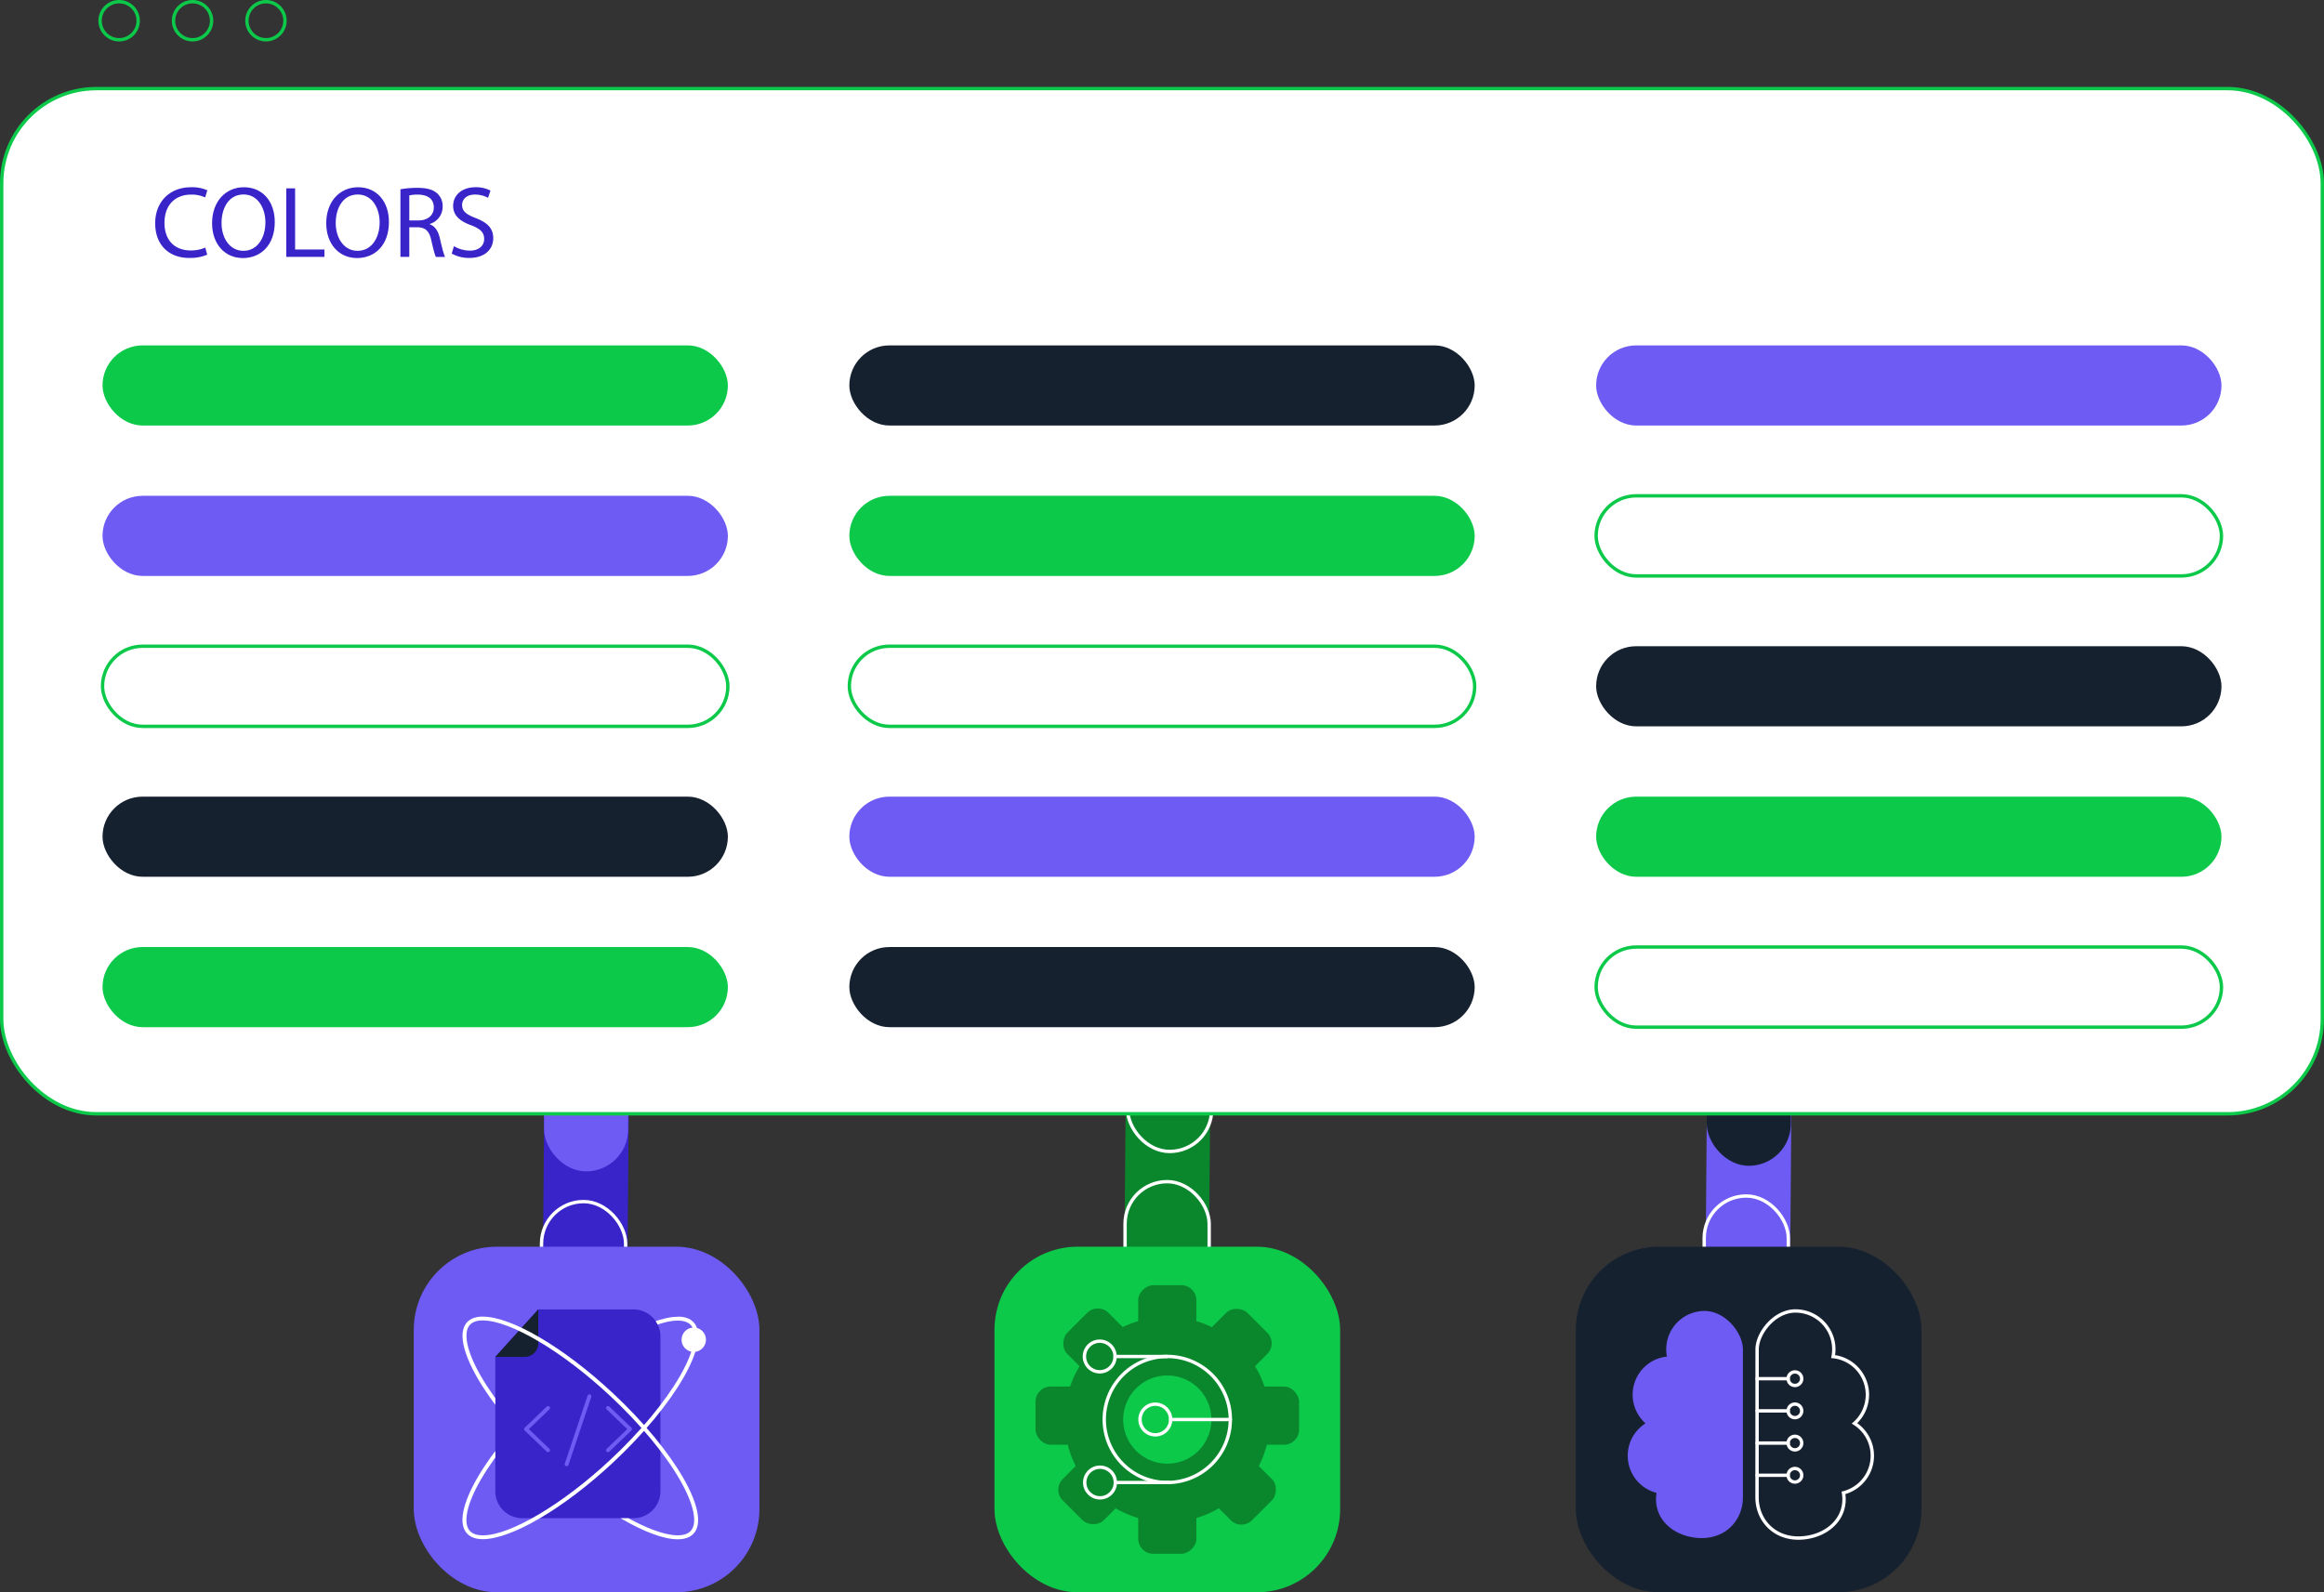 <?xml version="1.0" encoding="UTF-8"?> <svg xmlns="http://www.w3.org/2000/svg" xmlns:xlink="http://www.w3.org/1999/xlink" viewBox="0 0 1212.05 830.64"><rect x="0" y="0" width="1212.05" height="830.64" fill="#333333" stroke="none"/><defs><style>.cls-1,.cls-14,.cls-16,.cls-2,.cls-3,.cls-6,.cls-9{fill:none;}.cls-14,.cls-2{stroke:#6d5bf3;}.cls-15,.cls-16,.cls-2,.cls-3,.cls-6,.cls-9{stroke-miterlimit:10;}.cls-2,.cls-6,.cls-9{stroke-width:44.09px;}.cls-3{stroke:#fff;}.cls-14,.cls-3{stroke-linecap:round;}.cls-15,.cls-16,.cls-3{stroke-width:1.76px;}.cls-4{fill:#162130;}.cls-5{fill:#6d5bf3;}.cls-6{stroke:#0a872d;}.cls-7{fill:#0cc94a;}.cls-8{fill:#0a872d;}.cls-9{stroke:#3824c8;}.cls-10{fill:#3824c8;}.cls-11{clip-path:url(#clip-path);}.cls-12,.cls-15{fill:#fff;}.cls-13{clip-path:url(#clip-path-2);}.cls-14{stroke-linejoin:round;stroke-width:2.04px;}.cls-15,.cls-16{stroke:#0cc94a;}</style><clipPath id="clip-path"><path class="cls-1" d="M373.65,683.07H330.34a14.1,14.1,0,0,1,14.1,14.1l-72,94.86a14.09,14.09,0,0,1-14.1-14.09V748.57L226.69,810.7,295.42,800l72.77-77.07Z"></path></clipPath><clipPath id="clip-path-2"><path class="cls-1" d="M280.72,683.07h49.62a14.1,14.1,0,0,1,14.1,14.1L373.05,782c0,7.78-4.76,26.67-12.55,26.67L312.41,792h17.93c-7.78,0-72-71.52-72-79.3V740.5c-13.48-18.17-24.26-36.93-26.86-57.43Z"></path></clipPath></defs><g id="Layer_2" data-name="Layer 2"><g id="Layer_1-2" data-name="Layer 1"><line class="cls-2" x1="911.25" y1="697.39" x2="913.4" y2="436.48"></line><rect class="cls-3" x="891.29" y="448.58" width="43.87" height="61.64" rx="21.94" transform="translate(1826.45 958.8) rotate(-180)"></rect><rect class="cls-4" x="890.14" y="546.52" width="43.87" height="61.64" rx="21.94" transform="translate(1824.14 1154.68) rotate(-180)"></rect><rect class="cls-3" x="888.81" y="623.91" width="43.87" height="61.64" rx="21.94" transform="translate(1821.48 1309.46) rotate(-180)"></rect><rect class="cls-4" x="821.84" y="650.36" width="180.28" height="180.28" rx="43.37"></rect><path class="cls-5" d="M909,703.89c0-8.34-9-20-20-20a20,20,0,0,0-20,20,19.8,19.8,0,0,0,.37,3.79,20,20,0,0,0-11.17,34.84,20,20,0,0,0,5.75,36.26,20.19,20.19,0,0,0-.28,3.32c0,11.07,9.08,18.54,20,20C898.7,804.19,909,793.94,909,781Z"></path><path class="cls-3" d="M916.4,703.89c0-8.34,9-20,20-20a20,20,0,0,1,20,20,20.63,20.63,0,0,1-.36,3.79,20,20,0,0,1,11.16,34.84,20,20,0,0,1-5.75,36.26,20.19,20.19,0,0,1,.28,3.32c0,11.07-9.08,18.54-20,20-15.07,2.05-25.37-8.2-25.37-21.1Z"></path><line class="cls-3" x1="932.59" y1="719.22" x2="916.4" y2="719.22"></line><line class="cls-3" x1="932.59" y1="736.01" x2="916.4" y2="736.01"></line><circle class="cls-3" cx="936.12" cy="719.22" r="3.54"></circle><circle class="cls-3" cx="936.12" cy="736.01" r="3.54"></circle><circle class="cls-3" cx="936.12" cy="752.81" r="3.54"></circle><circle class="cls-3" cx="936.12" cy="769.6" r="3.54"></circle><line class="cls-3" x1="932.59" y1="752.81" x2="916.4" y2="752.81"></line><line class="cls-3" x1="932.59" y1="769.6" x2="916.4" y2="769.6"></line><line class="cls-6" x1="609.52" y1="527.2" x2="607.37" y2="788.11"></line><rect class="cls-3" x="585.61" y="714.37" width="43.87" height="61.64" rx="21.94"></rect><rect class="cls-3" x="586.76" y="616.43" width="43.87" height="61.64" rx="21.94"></rect><rect class="cls-3" x="588.09" y="539.04" width="43.87" height="61.64" rx="21.94"></rect><rect class="cls-3" x="585.61" y="714.37" width="43.87" height="61.64" rx="21.94"></rect><rect class="cls-7" x="518.65" y="650.36" width="180.28" height="180.28" rx="43.37"></rect><path class="cls-8" d="M608.79,687h0a53.56,53.56,0,0,0-53.56,53.55h0a53.55,53.55,0,0,0,53.56,53.55h0a53.55,53.55,0,0,0,53.55-53.55h0A53.56,53.56,0,0,0,608.79,687Zm23,53.55a23,23,0,0,1-23,23h0a23,23,0,0,1-23-23h0a23,23,0,0,1,23-23h0a23,23,0,0,1,23,23Z"></path><rect class="cls-8" x="540.06" y="723.32" width="30.35" height="30.35" rx="7.86" transform="translate(1110.47 1476.98) rotate(-180)"></rect><rect class="cls-8" x="557.38" y="685.61" width="30.35" height="30.35" rx="7.86" transform="translate(481.88 1601.17) rotate(-135)"></rect><rect class="cls-8" x="554.96" y="761.97" width="30.35" height="30.35" rx="7.86" transform="translate(1522.8 923.51) rotate(135)"></rect><rect class="cls-8" x="647.17" y="723.32" width="30.35" height="30.35" rx="7.86"></rect><rect class="cls-8" x="629.85" y="685.61" width="30.35" height="30.35" rx="7.86" transform="translate(-306.61 661.35) rotate(-45)"></rect><rect class="cls-8" x="632.27" y="761.97" width="30.35" height="30.35" rx="7.86" transform="translate(739.15 -230.19) rotate(45)"></rect><rect class="cls-8" x="593.61" y="780.23" width="30.35" height="30.35" rx="7.86" transform="translate(1404.19 186.61) rotate(90)"></rect><rect class="cls-8" x="593.61" y="670.44" width="30.35" height="30.35" rx="7.86" transform="translate(1294.4 76.82) rotate(90)"></rect><line class="cls-3" x1="610.53" y1="740.51" x2="641.66" y2="740.51"></line><line class="cls-3" x1="581.54" y1="707.64" x2="608.64" y2="707.64"></line><line class="cls-3" x1="582.23" y1="773.38" x2="609.81" y2="773.38"></line><circle class="cls-3" cx="602.54" cy="740.51" r="7.99"></circle><circle class="cls-3" cx="573.55" cy="707.64" r="7.99"></circle><circle class="cls-3" cx="573.7" cy="773.38" r="7.99"></circle><path class="cls-3" d="M641.66,740.5a32.88,32.88,0,0,1-32.87,32.88h0a32.88,32.88,0,0,1-32.88-32.88h0a32.88,32.88,0,0,1,32.88-32.88h0a32.88,32.88,0,0,1,32.87,32.88Z"></path><line class="cls-9" x1="304.86" y1="700.31" x2="307.01" y2="439.4"></line><rect class="cls-3" x="284.9" y="451.5" width="43.87" height="61.64" rx="21.94" transform="translate(613.67 964.64) rotate(-180)"></rect><rect class="cls-5" x="283.74" y="549.44" width="43.87" height="61.64" rx="21.94" transform="translate(611.36 1160.52) rotate(-180)"></rect><rect class="cls-3" x="282.41" y="626.84" width="43.87" height="61.64" rx="21.94" transform="translate(608.7 1315.31) rotate(-180)"></rect><rect class="cls-5" x="215.79" y="650.36" width="180.28" height="180.28" rx="43.37"></rect><path class="cls-10" d="M280.72,683.07h49.62a14.1,14.1,0,0,1,14.1,14.1v80.77A14.09,14.09,0,0,1,330.34,792H272.42a14.09,14.09,0,0,1-14.1-14.09V707.83Z"></path><path class="cls-4" d="M280.72,683.07v17.77a7,7,0,0,1-7,7H258.32Z"></path><g class="cls-11"><path class="cls-12" d="M353.47,688.92h0c3.08,0,5.36.77,6.78,2.28,3.75,4,1.66,14-5.6,26.59-7.85,13.67-20.79,29.23-36.43,43.82-24.82,23.15-52.11,39.33-66.37,39.33-3.08,0-5.36-.77-6.77-2.29-3.75-4-1.66-14,5.59-26.58,7.86-13.67,20.8-29.23,36.43-43.82,24.83-23.16,52.12-39.33,66.37-39.33m0-2c-14.53,0-41.6,15.47-67.76,39.88C253.08,757.2,234.22,790,243.59,800c1.85,2,4.67,2.94,8.26,2.94,14.53,0,41.6-15.48,67.76-39.88,32.63-30.44,51.49-63.25,42.13-73.29-1.85-2-4.68-2.93-8.27-2.93Z"></path></g><g class="cls-13"><path class="cls-12" d="M251.88,686.85v2h0c14.25,0,41.54,16.19,66.35,39.37,15.63,14.6,28.56,30.17,36.41,43.84,7.24,12.63,9.33,22.57,5.57,26.59-1.41,1.51-3.69,2.28-6.76,2.28-6.73,0-16.78-3.7-28.31-10.42-12.26-7.14-25.41-17.15-38.05-29-15.62-14.59-28.55-30.16-36.4-43.84-7.25-12.62-9.33-22.56-5.58-26.58,1.42-1.52,3.69-2.28,6.77-2.28v-2m0,0c-3.58,0-6.4.94-8.26,2.92-9.37,10,9.47,42.86,42.08,73.32,13.14,12.27,26.52,22.29,38.41,29.22S346.22,803,353.45,803c3.58,0,6.4-.94,8.25-2.93,9.37-10-9.47-42.85-42.07-73.31-26.16-24.43-53.23-39.93-67.75-39.92Z"></path></g><line class="cls-14" x1="307.41" y1="728.4" x2="295.52" y2="763.85"></line><polyline class="cls-14" points="285.83 756.54 274.35 745.52 285.83 734.51"></polyline><polyline class="cls-14" points="317.1 756.54 328.58 745.52 317.1 734.51"></polyline><circle class="cls-12" cx="361.82" cy="698.89" r="6.37"></circle><rect class="cls-15" x="0.88" y="46.22" width="1210.29" height="534.81" rx="49.38"></rect><rect class="cls-7" x="53.47" y="180.18" width="326.14" height="41.8" rx="20.9"></rect><rect class="cls-4" x="442.96" y="180.18" width="326.14" height="41.8" rx="20.9"></rect><rect class="cls-5" x="832.44" y="180.18" width="326.14" height="41.8" rx="20.9"></rect><rect class="cls-5" x="53.47" y="258.65" width="326.14" height="41.8" rx="20.9"></rect><rect class="cls-7" x="442.96" y="258.65" width="326.14" height="41.8" rx="20.9"></rect><rect class="cls-16" x="832.44" y="258.65" width="326.14" height="41.8" rx="20.9"></rect><rect class="cls-16" x="53.47" y="337.11" width="326.14" height="41.8" rx="20.9"></rect><rect class="cls-16" x="442.96" y="337.11" width="326.14" height="41.8" rx="20.9"></rect><rect class="cls-4" x="832.44" y="337.11" width="326.14" height="41.8" rx="20.9"></rect><rect class="cls-4" x="53.47" y="415.58" width="326.14" height="41.8" rx="20.9"></rect><rect class="cls-5" x="442.96" y="415.58" width="326.14" height="41.8" rx="20.9"></rect><rect class="cls-7" x="832.44" y="415.58" width="326.14" height="41.8" rx="20.9"></rect><rect class="cls-7" x="53.47" y="494.04" width="326.14" height="41.8" rx="20.9"></rect><rect class="cls-4" x="442.96" y="494.04" width="326.14" height="41.8" rx="20.9"></rect><rect class="cls-16" x="832.44" y="494.04" width="326.14" height="41.8" rx="20.9"></rect><circle class="cls-16" cx="62.13" cy="10.81" r="9.93"></circle><circle class="cls-16" cx="100.42" cy="10.81" r="9.93"></circle><circle class="cls-16" cx="138.7" cy="10.81" r="9.93"></circle><path class="cls-10" d="M108.06,132.87a23.08,23.08,0,0,1-9.44,1.69c-10.09,0-17.68-6.36-17.68-18.09,0-11.2,7.59-18.79,18.68-18.79a19.36,19.36,0,0,1,8.5,1.59L107,103a16.78,16.78,0,0,0-7.22-1.49c-8.38,0-14,5.36-14,14.76,0,8.75,5,14.38,13.74,14.38a18.39,18.39,0,0,0,7.54-1.49Z"></path><path class="cls-10" d="M143.3,115.78c0,12.31-7.48,18.84-16.61,18.84-9.45,0-16.08-7.33-16.08-18.15,0-11.36,7.06-18.79,16.61-18.79C137,97.68,143.3,105.16,143.3,115.78Zm-27.76.58c0,7.64,4.14,14.49,11.41,14.49s11.47-6.74,11.47-14.86c0-7.11-3.72-14.54-11.41-14.54S115.54,108.51,115.54,116.36Z"></path><path class="cls-10" d="M149.3,98.26h4.61v31.9H169.2V134H149.3Z"></path><path class="cls-10" d="M202.84,115.78c0,12.31-7.48,18.84-16.61,18.84-9.44,0-16.08-7.33-16.08-18.15,0-11.36,7.06-18.79,16.61-18.79C196.53,97.68,202.84,105.16,202.84,115.78Zm-27.75.58c0,7.64,4.14,14.49,11.41,14.49S198,124.11,198,116c0-7.11-3.71-14.54-11.41-14.54S175.09,108.51,175.09,116.36Z"></path><path class="cls-10" d="M208.84,98.74A47.87,47.87,0,0,1,217.7,98c4.94,0,8.12.9,10.35,2.92a8.91,8.91,0,0,1,2.81,6.79,9.4,9.4,0,0,1-6.74,9.13V117c2.76,1,4.41,3.5,5.26,7.21,1.16,5,2,8.44,2.76,9.82h-4.78c-.58-1-1.38-4.08-2.39-8.54-1.06-4.94-3-6.79-7.16-6.95h-4.35V134h-4.62ZM213.46,115h4.72c4.93,0,8.07-2.7,8.07-6.79,0-4.62-3.35-6.63-8.23-6.69a19,19,0,0,0-4.56.43Z"></path><path class="cls-10" d="M236.75,128.41a16.41,16.41,0,0,0,8.28,2.33c4.72,0,7.48-2.49,7.48-6.1,0-3.34-1.91-5.25-6.74-7.11-5.83-2.07-9.44-5.1-9.44-10.14,0-5.57,4.61-9.71,11.57-9.71a16.25,16.25,0,0,1,7.9,1.75l-1.27,3.77a14.19,14.19,0,0,0-6.79-1.7c-4.88,0-6.74,2.92-6.74,5.36,0,3.35,2.17,5,7.11,6.9,6,2.34,9.13,5.25,9.13,10.51,0,5.52-4.09,10.29-12.53,10.29a18.45,18.45,0,0,1-9.13-2.28Z"></path></g></g></svg> 